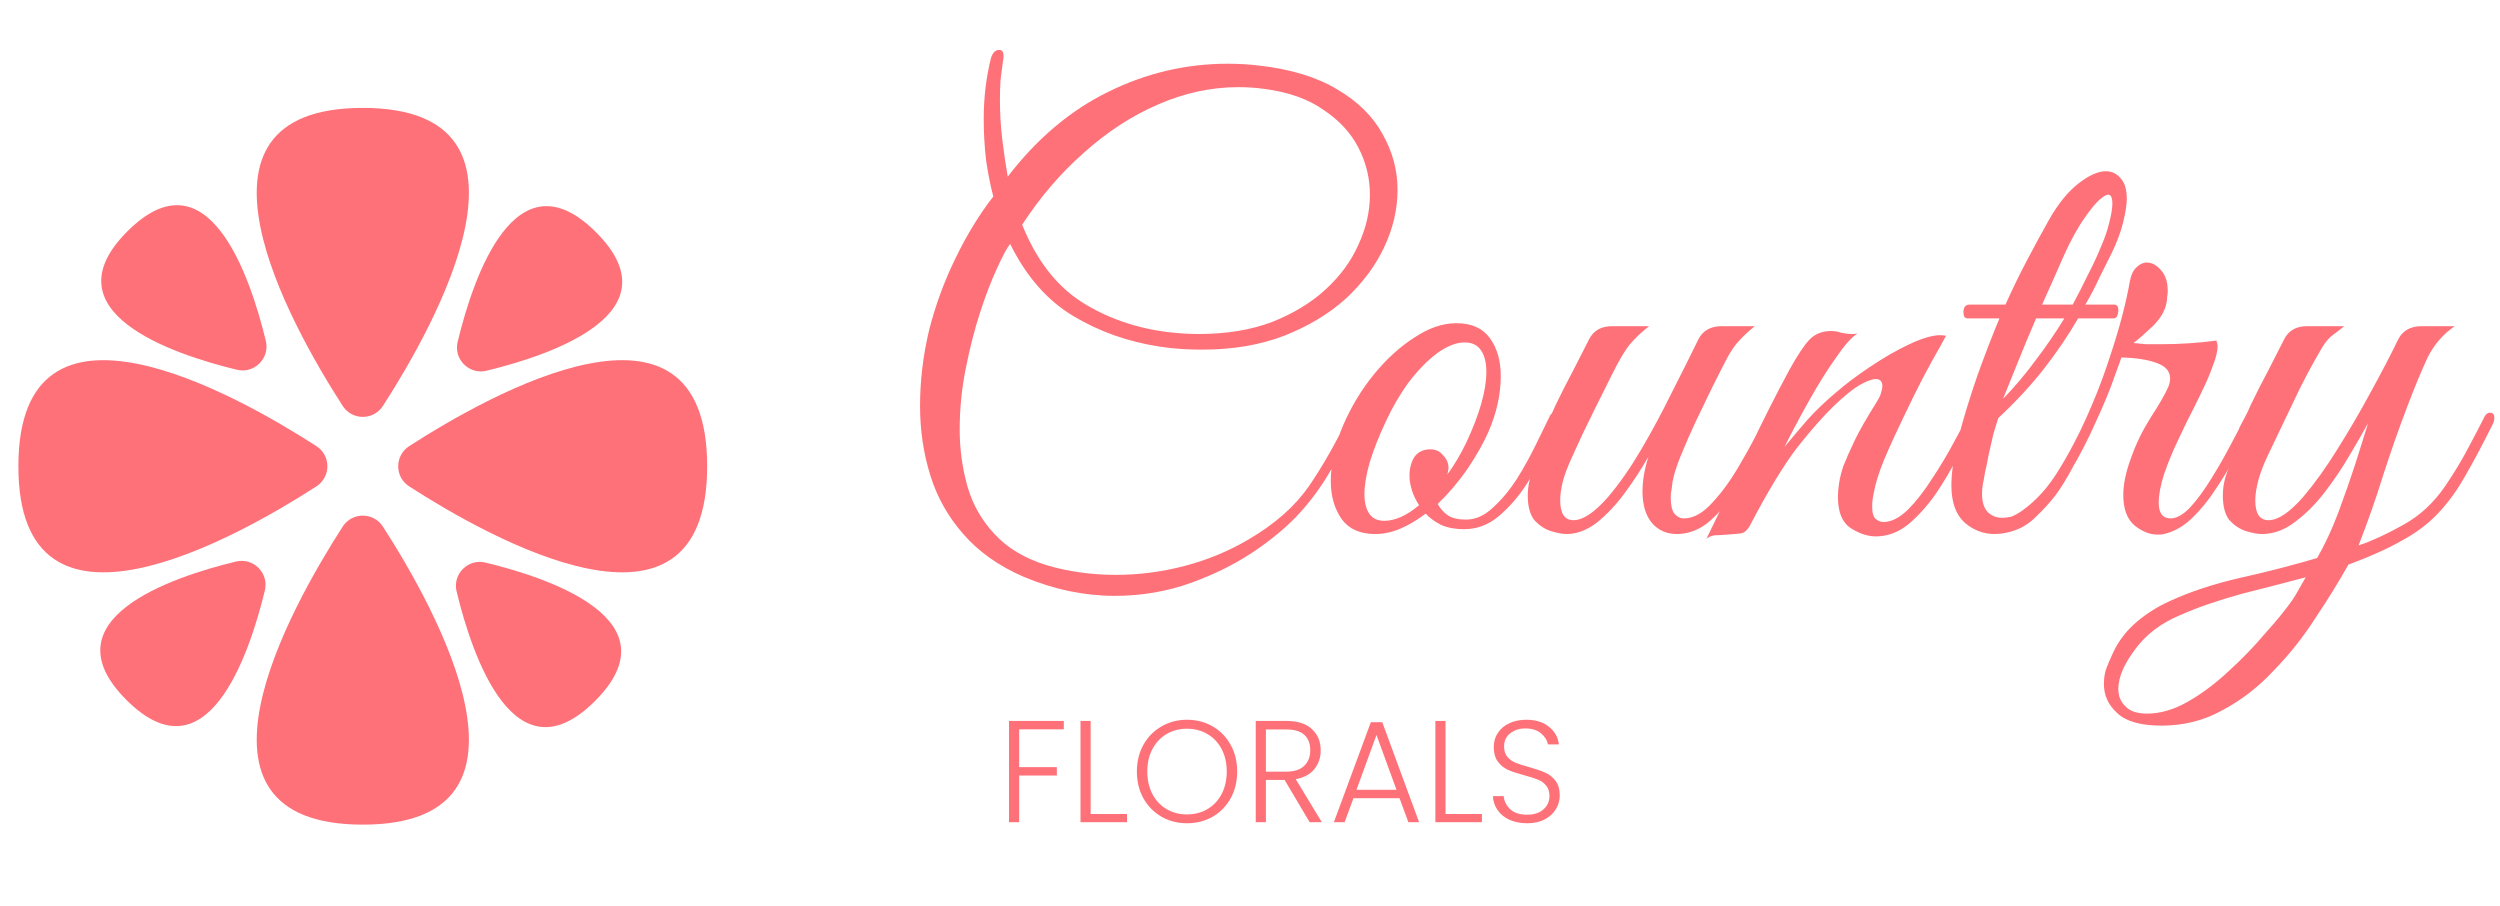 <?xml version="1.0"?>
<svg xmlns="http://www.w3.org/2000/svg" width="138" height="50" viewBox="0 0 111 40" fill="none">
<path d="M17.002 17.914C19.314 14.331 24.739 4.682 16.109 4.682C7.479 4.682 12.903 14.331 15.216 17.914C15.634 18.563 16.583 18.563 17.002 17.914Z" fill="#FE7179"/>
<path d="M15.216 23.272C12.904 26.856 7.479 36.505 16.109 36.505C24.739 36.505 19.314 26.856 17.001 23.272C16.583 22.623 15.633 22.623 15.216 23.272Z" fill="#FE7179"/>
<path d="M21.556 24.869C20.783 24.681 20.086 25.379 20.273 26.152C20.979 29.066 22.855 34.578 26.419 31.015C29.982 27.452 24.471 25.574 21.556 24.869Z" fill="#FE7179"/>
<path d="M21.603 16.351C24.517 15.646 30.029 13.769 26.466 10.205C22.903 6.642 21.025 12.154 20.32 15.068C20.133 15.841 20.83 16.539 21.603 16.351Z" fill="#FE7179"/>
<path d="M10.519 16.309C11.292 16.496 11.99 15.799 11.803 15.025C11.097 12.111 9.22 6.599 5.656 10.163C2.093 13.727 7.605 15.603 10.519 16.309Z" fill="#FE7179"/>
<path d="M10.476 24.824C7.562 25.529 2.05 27.406 5.614 30.97C9.177 34.533 11.054 29.021 11.76 26.107C11.947 25.334 11.249 24.637 10.476 24.824Z" fill="#FE7179"/>
<path d="M18.166 19.701C17.518 20.119 17.518 21.068 18.166 21.486C21.75 23.798 31.398 29.223 31.398 20.593C31.398 11.963 21.75 17.387 18.166 19.701Z" fill="#FE7179"/>
<path d="M14.049 21.486C14.698 21.067 14.698 20.119 14.049 19.7C10.465 17.388 0.816 11.963 0.816 20.593C0.816 29.223 10.465 23.798 14.049 21.486Z" fill="#FE7179"/>
<path d="M49.49 26.348C48.833 26.348 48.157 26.277 47.464 26.135C46.788 25.993 46.112 25.779 45.437 25.495C44.335 25.015 43.446 24.384 42.77 23.602C42.095 22.837 41.606 21.966 41.303 20.988C41.001 20.01 40.85 18.988 40.85 17.921C40.85 16.801 40.983 15.681 41.25 14.561C41.535 13.441 41.926 12.374 42.423 11.361C42.921 10.33 43.481 9.414 44.103 8.614C43.979 8.152 43.872 7.619 43.783 7.014C43.712 6.41 43.677 5.796 43.677 5.174C43.677 4.232 43.783 3.334 43.997 2.481C44.068 2.232 44.192 2.107 44.37 2.107C44.495 2.107 44.557 2.196 44.557 2.374C44.557 2.481 44.548 2.561 44.53 2.614C44.495 2.881 44.459 3.156 44.424 3.441C44.406 3.725 44.397 4.018 44.397 4.321C44.397 4.925 44.432 5.521 44.504 6.107C44.575 6.694 44.655 7.236 44.744 7.734C46.041 6.045 47.526 4.792 49.197 3.974C50.886 3.138 52.655 2.721 54.504 2.721C54.984 2.721 55.446 2.747 55.891 2.801C57.313 2.961 58.477 3.316 59.384 3.867C60.291 4.401 60.958 5.059 61.384 5.841C61.829 6.623 62.051 7.45 62.051 8.321C62.051 9.174 61.855 10.019 61.464 10.854C61.073 11.69 60.504 12.454 59.758 13.148C59.011 13.823 58.095 14.374 57.011 14.801C55.944 15.21 54.735 15.415 53.384 15.415C53.082 15.415 52.779 15.406 52.477 15.388C52.175 15.37 51.846 15.335 51.49 15.281C50.086 15.068 48.806 14.614 47.65 13.921C46.495 13.228 45.561 12.161 44.85 10.721C44.708 10.899 44.513 11.263 44.264 11.814C44.015 12.348 43.766 12.997 43.517 13.761C43.268 14.526 43.055 15.361 42.877 16.268C42.699 17.157 42.61 18.055 42.61 18.961C42.61 19.832 42.726 20.677 42.957 21.495C43.188 22.295 43.588 22.997 44.157 23.602C44.726 24.224 45.499 24.686 46.477 24.988C46.957 25.131 47.455 25.237 47.97 25.308C48.486 25.379 49.01 25.415 49.544 25.415C50.575 25.415 51.597 25.282 52.611 25.015C53.624 24.748 54.566 24.357 55.437 23.842C56.593 23.166 57.482 22.384 58.104 21.495C58.726 20.588 59.304 19.575 59.838 18.455C59.909 18.277 60.007 18.188 60.131 18.188C60.22 18.188 60.264 18.25 60.264 18.375C60.264 18.464 60.229 18.57 60.158 18.695C59.784 19.477 59.411 20.197 59.038 20.855C58.664 21.495 58.229 22.09 57.731 22.642C57.233 23.193 56.602 23.735 55.837 24.268C54.966 24.873 53.988 25.37 52.904 25.762C51.819 26.153 50.682 26.348 49.49 26.348ZM53.224 14.721C54.451 14.721 55.535 14.543 56.477 14.188C57.42 13.815 58.211 13.335 58.851 12.748C59.509 12.143 59.998 11.477 60.318 10.748C60.655 10.019 60.824 9.281 60.824 8.534C60.824 7.805 60.655 7.112 60.318 6.454C59.98 5.796 59.464 5.236 58.771 4.774C58.095 4.294 57.224 3.983 56.157 3.841C55.766 3.787 55.375 3.761 54.984 3.761C53.775 3.761 52.584 4.018 51.41 4.534C50.255 5.032 49.161 5.743 48.13 6.668C47.099 7.574 46.184 8.641 45.384 9.868C46.006 11.414 46.877 12.552 47.997 13.281C49.135 14.01 50.433 14.463 51.891 14.641C52.353 14.694 52.797 14.721 53.224 14.721ZM61.061 23.602C60.385 23.602 59.887 23.379 59.567 22.935C59.247 22.473 59.087 21.913 59.087 21.255C59.087 20.455 59.274 19.619 59.647 18.748C60.003 17.93 60.456 17.183 61.007 16.508C61.559 15.832 62.154 15.29 62.794 14.881C63.434 14.454 64.056 14.241 64.661 14.241C65.337 14.241 65.834 14.463 66.154 14.908C66.474 15.352 66.634 15.912 66.634 16.588C66.634 17.406 66.448 18.241 66.074 19.095C65.861 19.575 65.559 20.108 65.168 20.695C64.776 21.264 64.332 21.788 63.834 22.268C63.941 22.464 64.092 22.633 64.287 22.775C64.483 22.899 64.75 22.962 65.088 22.962C65.514 22.962 65.914 22.784 66.288 22.428C66.679 22.073 67.034 21.646 67.354 21.148C67.674 20.633 67.959 20.117 68.208 19.601C68.457 19.086 68.661 18.668 68.821 18.348C68.874 18.241 68.963 18.188 69.088 18.188C69.159 18.188 69.212 18.224 69.248 18.295C69.283 18.348 69.274 18.437 69.221 18.561C69.114 18.828 68.937 19.228 68.688 19.761C68.439 20.277 68.137 20.819 67.781 21.388C67.425 21.939 67.016 22.41 66.554 22.802C66.092 23.193 65.576 23.388 65.008 23.388C64.616 23.388 64.279 23.326 63.994 23.201C63.71 23.059 63.479 22.89 63.301 22.695C62.928 22.979 62.554 23.201 62.181 23.362C61.807 23.522 61.434 23.602 61.061 23.602ZM61.461 23.015C61.941 23.015 62.456 22.784 63.008 22.322C62.865 22.108 62.759 21.886 62.688 21.655C62.616 21.424 62.581 21.21 62.581 21.015C62.581 20.695 62.652 20.419 62.794 20.188C62.954 19.957 63.194 19.841 63.514 19.841C63.745 19.841 63.932 19.93 64.074 20.108C64.234 20.268 64.314 20.455 64.314 20.668C64.314 20.721 64.305 20.775 64.287 20.828C64.287 20.864 64.279 20.908 64.261 20.961C64.563 20.552 64.848 20.073 65.114 19.521C65.701 18.259 65.994 17.219 65.994 16.401C65.994 15.992 65.914 15.672 65.754 15.441C65.594 15.21 65.354 15.095 65.034 15.095C64.661 15.095 64.252 15.255 63.807 15.575C63.381 15.895 62.963 16.321 62.554 16.855C62.163 17.388 61.816 17.983 61.514 18.641C61.23 19.246 60.998 19.832 60.821 20.401C60.661 20.953 60.581 21.433 60.581 21.841C60.581 22.197 60.652 22.482 60.794 22.695C60.936 22.908 61.158 23.015 61.461 23.015ZM69.567 23.602C69.371 23.602 69.131 23.557 68.847 23.468C68.58 23.379 68.34 23.219 68.127 22.988C67.931 22.739 67.833 22.375 67.833 21.895C67.833 21.433 67.94 20.988 68.153 20.561C68.385 20.117 68.598 19.69 68.793 19.281C68.74 19.281 68.678 19.264 68.607 19.228C68.553 19.192 68.527 19.139 68.527 19.068C68.527 18.997 68.544 18.926 68.58 18.855C68.651 18.712 68.731 18.561 68.82 18.401C68.909 18.241 68.989 18.072 69.06 17.895C69.327 17.343 69.593 16.819 69.86 16.321C70.127 15.806 70.358 15.352 70.553 14.961C70.749 14.57 71.087 14.374 71.567 14.374H73.22C72.918 14.606 72.642 14.863 72.394 15.148C72.162 15.415 71.869 15.912 71.513 16.641C71.513 16.641 71.451 16.766 71.327 17.015C71.202 17.264 71.042 17.584 70.847 17.975C70.669 18.348 70.482 18.73 70.287 19.121C70.109 19.512 69.958 19.841 69.833 20.108C69.602 20.606 69.451 21.006 69.38 21.308C69.309 21.593 69.273 21.859 69.273 22.108C69.273 22.695 69.469 22.988 69.86 22.988C70.287 22.988 70.802 22.642 71.407 21.948C71.905 21.361 72.394 20.659 72.874 19.841C73.354 19.024 73.807 18.179 74.234 17.308C74.678 16.437 75.069 15.655 75.407 14.961C75.603 14.57 75.949 14.374 76.447 14.374H77.914C77.647 14.588 77.425 14.792 77.247 14.988C77.069 15.166 76.891 15.415 76.714 15.735C76.554 16.037 76.332 16.472 76.047 17.041C75.816 17.521 75.567 18.037 75.3 18.588C75.051 19.121 74.829 19.628 74.634 20.108C74.438 20.588 74.314 20.979 74.26 21.282C74.243 21.459 74.225 21.593 74.207 21.681C74.189 21.77 74.18 21.868 74.18 21.975C74.18 22.313 74.234 22.553 74.34 22.695C74.465 22.837 74.607 22.908 74.767 22.908C75.194 22.908 75.62 22.668 76.047 22.188C76.492 21.708 76.909 21.122 77.3 20.428C77.709 19.735 78.056 19.077 78.34 18.455C78.447 18.259 78.545 18.161 78.634 18.161C78.74 18.161 78.794 18.224 78.794 18.348C78.794 18.437 78.758 18.544 78.687 18.668C78.492 19.095 78.251 19.584 77.967 20.135C77.683 20.686 77.363 21.228 77.007 21.762C76.651 22.295 76.26 22.739 75.834 23.095C75.407 23.433 74.945 23.602 74.447 23.602C74.002 23.602 73.638 23.442 73.354 23.122C73.069 22.784 72.927 22.313 72.927 21.708C72.927 21.228 73.016 20.712 73.194 20.161C72.891 20.695 72.545 21.228 72.153 21.762C71.762 22.295 71.345 22.739 70.9 23.095C70.456 23.433 70.011 23.602 69.567 23.602ZM75.764 23.815C76.404 22.517 77.017 21.237 77.604 19.975C78.208 18.695 78.822 17.477 79.444 16.321C79.799 15.681 80.093 15.237 80.324 14.988C80.573 14.721 80.902 14.588 81.311 14.588C81.453 14.588 81.604 14.614 81.764 14.668C81.924 14.703 82.084 14.721 82.244 14.721C82.351 14.721 82.431 14.712 82.484 14.694C82.235 14.837 81.915 15.192 81.524 15.761C81.133 16.312 80.733 16.952 80.324 17.681C79.915 18.41 79.55 19.095 79.231 19.735C79.568 19.326 79.915 18.917 80.27 18.508C80.644 18.099 81.053 17.708 81.497 17.335C81.924 16.961 82.431 16.579 83.017 16.188C83.622 15.779 84.209 15.441 84.777 15.175C85.346 14.908 85.8 14.774 86.137 14.774C86.262 14.774 86.351 14.783 86.404 14.801C86.404 14.801 86.306 14.979 86.111 15.335C85.915 15.672 85.666 16.126 85.364 16.695C85.08 17.246 84.786 17.841 84.484 18.481C84.182 19.104 83.906 19.708 83.657 20.295C83.426 20.864 83.275 21.344 83.204 21.735C83.151 21.966 83.124 22.179 83.124 22.375C83.124 22.659 83.177 22.846 83.284 22.935C83.391 23.024 83.506 23.068 83.631 23.068C83.969 23.068 84.324 22.89 84.697 22.535C85.071 22.162 85.426 21.708 85.764 21.175C86.12 20.641 86.431 20.126 86.698 19.628C86.982 19.113 87.186 18.721 87.311 18.455C87.382 18.312 87.435 18.232 87.471 18.215C87.506 18.179 87.56 18.161 87.631 18.161C87.737 18.161 87.791 18.232 87.791 18.375C87.791 18.464 87.764 18.561 87.711 18.668C87.498 19.077 87.24 19.566 86.938 20.135C86.653 20.704 86.324 21.264 85.951 21.815C85.577 22.348 85.168 22.802 84.724 23.175C84.28 23.53 83.8 23.708 83.284 23.708C82.928 23.708 82.555 23.584 82.164 23.335C81.791 23.086 81.604 22.624 81.604 21.948C81.604 21.753 81.622 21.548 81.657 21.335C81.693 21.104 81.755 20.855 81.844 20.588C81.986 20.233 82.155 19.85 82.351 19.441C82.546 19.032 82.866 18.473 83.311 17.761C83.435 17.566 83.506 17.415 83.524 17.308C83.56 17.201 83.577 17.112 83.577 17.041C83.577 16.828 83.48 16.721 83.284 16.721C83.124 16.721 82.884 16.81 82.564 16.988C82.262 17.166 81.879 17.477 81.417 17.921C80.973 18.348 80.439 18.953 79.817 19.735C79.213 20.517 78.51 21.673 77.71 23.201C77.586 23.433 77.444 23.557 77.284 23.575C77.141 23.593 76.937 23.61 76.67 23.628C76.493 23.646 76.324 23.655 76.164 23.655C76.004 23.673 75.87 23.726 75.764 23.815ZM88.562 23.602C88.065 23.602 87.62 23.433 87.229 23.095C86.838 22.739 86.642 22.188 86.642 21.442C86.642 20.855 86.749 20.135 86.963 19.281C87.194 18.41 87.469 17.512 87.789 16.588C88.127 15.646 88.456 14.792 88.776 14.028H87.362C87.238 14.028 87.176 13.939 87.176 13.761C87.176 13.672 87.194 13.592 87.229 13.521C87.282 13.45 87.354 13.415 87.442 13.415H89.043C89.345 12.739 89.665 12.081 90.003 11.441C90.34 10.801 90.669 10.197 90.989 9.628C91.398 8.916 91.834 8.383 92.296 8.028C92.758 7.672 93.158 7.494 93.496 7.494C93.763 7.494 93.985 7.601 94.163 7.814C94.341 8.01 94.43 8.312 94.43 8.721C94.43 8.97 94.376 9.316 94.269 9.761C94.163 10.188 93.994 10.641 93.763 11.121C93.638 11.37 93.46 11.726 93.229 12.188C93.016 12.65 92.803 13.059 92.589 13.415H93.869C93.994 13.415 94.056 13.503 94.056 13.681C94.056 13.752 94.038 13.832 94.003 13.921C93.967 13.992 93.914 14.028 93.843 14.028H92.269C91.825 14.792 91.318 15.539 90.749 16.268C90.18 16.997 89.505 17.726 88.723 18.455C88.669 18.615 88.598 18.846 88.509 19.148C88.438 19.45 88.367 19.761 88.296 20.081C88.243 20.384 88.189 20.641 88.136 20.855C88.1 21.068 88.082 21.175 88.082 21.175C88.029 21.406 88.002 21.619 88.002 21.815C88.002 22.188 88.091 22.464 88.269 22.642C88.447 22.802 88.651 22.881 88.883 22.881C89.025 22.881 89.167 22.864 89.309 22.828C89.451 22.775 89.612 22.686 89.789 22.561C90.412 22.117 90.954 21.513 91.416 20.748C91.896 19.984 92.314 19.246 92.669 18.535C92.776 18.321 92.883 18.215 92.989 18.215C93.061 18.215 93.096 18.268 93.096 18.375C93.096 18.428 93.069 18.526 93.016 18.668C92.625 19.486 92.296 20.144 92.029 20.641C91.763 21.139 91.505 21.557 91.256 21.895C91.007 22.215 90.714 22.535 90.376 22.855C90.127 23.104 89.843 23.29 89.523 23.415C89.203 23.539 88.883 23.602 88.562 23.602ZM90.669 13.415H92.029C92.278 12.952 92.509 12.499 92.723 12.054C92.954 11.61 93.158 11.165 93.336 10.721C93.46 10.437 93.567 10.117 93.656 9.761C93.745 9.405 93.789 9.13 93.789 8.934C93.789 8.668 93.727 8.534 93.603 8.534C93.514 8.534 93.38 8.614 93.203 8.774C93.043 8.916 92.838 9.165 92.589 9.521C92.269 9.965 91.949 10.543 91.629 11.254C91.327 11.948 91.007 12.668 90.669 13.415ZM88.936 17.601C89.451 17.068 89.931 16.499 90.376 15.895C90.838 15.29 91.265 14.668 91.656 14.028H90.403C90.118 14.686 89.852 15.326 89.603 15.948C89.354 16.57 89.132 17.121 88.936 17.601ZM95.794 23.628C95.456 23.628 95.118 23.495 94.781 23.228C94.443 22.944 94.274 22.49 94.274 21.868C94.274 21.388 94.39 20.837 94.621 20.215C94.834 19.61 95.118 19.024 95.474 18.455C95.847 17.886 96.114 17.424 96.274 17.068C96.328 16.926 96.354 16.801 96.354 16.695C96.354 16.375 96.15 16.143 95.741 16.001C95.35 15.859 94.834 15.779 94.194 15.761L93.874 16.641C93.678 17.21 93.403 17.877 93.047 18.641C92.71 19.406 92.327 20.144 91.901 20.855C91.492 21.566 91.065 22.135 90.621 22.561C90.585 22.597 90.541 22.615 90.487 22.615C90.416 22.615 90.372 22.57 90.354 22.482C90.318 22.393 90.354 22.286 90.46 22.162C91.154 21.237 91.776 20.215 92.327 19.095C92.878 17.957 93.341 16.801 93.714 15.628C94.105 14.454 94.39 13.37 94.567 12.374C94.621 12.09 94.719 11.886 94.861 11.761C95.003 11.619 95.154 11.548 95.314 11.548C95.545 11.548 95.759 11.663 95.954 11.894C96.15 12.108 96.248 12.419 96.248 12.828C96.248 12.899 96.239 12.979 96.221 13.068C96.221 13.157 96.212 13.246 96.194 13.335C96.123 13.708 95.91 14.063 95.554 14.401C95.216 14.721 94.941 14.961 94.727 15.121C94.905 15.139 95.092 15.157 95.287 15.175C95.483 15.175 95.696 15.175 95.927 15.175C96.763 15.175 97.59 15.121 98.408 15.014C98.443 15.121 98.461 15.201 98.461 15.255C98.461 15.486 98.39 15.779 98.248 16.135C98.123 16.49 97.99 16.81 97.847 17.095C97.776 17.255 97.634 17.548 97.421 17.975C97.207 18.384 96.976 18.855 96.728 19.388C96.479 19.904 96.265 20.419 96.088 20.935C95.927 21.433 95.847 21.859 95.847 22.215C95.847 22.677 96.025 22.908 96.381 22.908C96.647 22.908 96.941 22.739 97.261 22.401C97.581 22.046 97.892 21.619 98.194 21.122C98.514 20.606 98.799 20.108 99.048 19.628C99.314 19.13 99.519 18.739 99.661 18.455C99.732 18.277 99.83 18.188 99.954 18.188C100.025 18.188 100.061 18.25 100.061 18.375C100.061 18.446 100.034 18.552 99.981 18.695C99.785 19.104 99.554 19.566 99.288 20.081C99.021 20.597 98.719 21.104 98.381 21.602C98.061 22.099 97.705 22.535 97.314 22.908C96.941 23.264 96.532 23.495 96.088 23.602C96.034 23.619 95.936 23.628 95.794 23.628ZM95.974 32.109C95.049 32.109 94.392 31.922 94.001 31.549C93.609 31.193 93.414 30.766 93.414 30.268C93.414 30.002 93.449 29.771 93.52 29.575C93.592 29.38 93.698 29.131 93.841 28.828C94.089 28.313 94.436 27.868 94.88 27.495C95.325 27.122 95.805 26.82 96.321 26.588C97.245 26.162 98.294 25.815 99.467 25.548C100.659 25.282 101.796 24.988 102.881 24.668C103.219 24.082 103.53 23.415 103.814 22.668C104.099 21.904 104.356 21.166 104.588 20.455C104.819 19.726 105.005 19.13 105.148 18.668C104.934 19.059 104.659 19.539 104.321 20.108C104.001 20.659 103.636 21.201 103.228 21.735C102.819 22.268 102.374 22.713 101.894 23.068C101.432 23.424 100.943 23.602 100.427 23.602C100.232 23.602 99.992 23.557 99.707 23.468C99.441 23.379 99.201 23.219 98.987 22.988C98.792 22.739 98.694 22.375 98.694 21.895C98.694 21.433 98.801 20.988 99.014 20.561C99.245 20.117 99.459 19.69 99.654 19.281C99.601 19.281 99.538 19.264 99.467 19.228C99.414 19.192 99.387 19.139 99.387 19.068C99.387 18.997 99.405 18.926 99.441 18.855C99.512 18.712 99.592 18.561 99.681 18.401C99.77 18.241 99.85 18.072 99.921 17.895C100.187 17.343 100.454 16.819 100.721 16.321C100.987 15.806 101.219 15.352 101.414 14.961C101.61 14.57 101.948 14.374 102.428 14.374H104.081C103.956 14.481 103.796 14.606 103.601 14.748C103.423 14.872 103.254 15.068 103.094 15.335C102.614 16.152 102.196 16.944 101.841 17.708C101.485 18.455 101.103 19.255 100.694 20.108C100.499 20.517 100.356 20.89 100.267 21.228C100.179 21.566 100.134 21.859 100.134 22.108C100.134 22.695 100.33 22.988 100.721 22.988C101.147 22.988 101.663 22.642 102.268 21.948C102.765 21.361 103.263 20.668 103.761 19.868C104.276 19.05 104.765 18.215 105.228 17.361C105.708 16.49 106.125 15.69 106.481 14.961C106.677 14.57 107.023 14.374 107.521 14.374H108.988C108.472 14.73 108.072 15.192 107.788 15.761C107.521 16.33 107.219 17.059 106.881 17.948C106.508 18.926 106.152 19.939 105.814 20.988C105.494 22.019 105.13 23.059 104.721 24.108C105.308 23.913 105.965 23.61 106.694 23.201C107.441 22.793 108.072 22.206 108.588 21.442C108.997 20.837 109.343 20.259 109.628 19.708C109.93 19.139 110.143 18.73 110.268 18.481C110.339 18.304 110.437 18.215 110.561 18.215C110.686 18.215 110.748 18.295 110.748 18.455C110.748 18.544 110.721 18.641 110.668 18.748C110.206 19.672 109.788 20.455 109.414 21.095C109.059 21.717 108.659 22.259 108.214 22.721C107.788 23.166 107.263 23.557 106.641 23.895C106.019 24.25 105.228 24.606 104.268 24.962C103.841 25.726 103.352 26.517 102.801 27.335C102.268 28.171 101.654 28.944 100.961 29.655C100.285 30.384 99.53 30.971 98.694 31.415C97.876 31.878 96.969 32.109 95.974 32.109ZM95.334 31.575C95.921 31.575 96.525 31.398 97.147 31.042C97.769 30.686 98.374 30.233 98.961 29.682C99.547 29.148 100.081 28.597 100.561 28.028C101.059 27.477 101.459 26.988 101.761 26.562C101.85 26.437 101.948 26.277 102.054 26.082C102.161 25.886 102.268 25.699 102.374 25.522C101.503 25.753 100.543 26.002 99.494 26.268C98.463 26.553 97.565 26.864 96.801 27.202C95.947 27.557 95.281 28.064 94.8 28.722C94.303 29.38 94.054 29.966 94.054 30.482C94.054 30.802 94.16 31.06 94.374 31.255C94.569 31.469 94.889 31.575 95.334 31.575Z" fill="#FE7179"/>
<path d="M47.233 31.9V32.273H45.251V33.953H46.924V34.326H45.251V36.398H44.8V31.9H47.233ZM48.425 36.032H50.04V36.398H47.974V31.9H48.425V36.032ZM52.704 36.444C52.288 36.444 51.91 36.347 51.571 36.154C51.232 35.956 50.964 35.684 50.767 35.337C50.574 34.985 50.477 34.588 50.477 34.146C50.477 33.704 50.574 33.309 50.767 32.962C50.964 32.61 51.232 32.337 51.571 32.144C51.91 31.947 52.288 31.848 52.704 31.848C53.124 31.848 53.504 31.947 53.843 32.144C54.182 32.337 54.448 32.61 54.641 32.962C54.834 33.309 54.931 33.704 54.931 34.146C54.931 34.588 54.834 34.985 54.641 35.337C54.448 35.684 54.182 35.956 53.843 36.154C53.504 36.347 53.124 36.444 52.704 36.444ZM52.704 36.051C53.039 36.051 53.339 35.974 53.605 35.819C53.871 35.665 54.081 35.444 54.236 35.156C54.39 34.864 54.467 34.528 54.467 34.146C54.467 33.764 54.39 33.429 54.236 33.142C54.081 32.854 53.871 32.633 53.605 32.479C53.339 32.324 53.039 32.247 52.704 32.247C52.369 32.247 52.069 32.324 51.803 32.479C51.537 32.633 51.327 32.854 51.172 33.142C51.018 33.429 50.94 33.764 50.94 34.146C50.94 34.528 51.018 34.864 51.172 35.156C51.327 35.444 51.537 35.665 51.803 35.819C52.069 35.974 52.369 36.051 52.704 36.051ZM58.149 36.398L57.036 34.519H56.206V36.398H55.755V31.9H57.107C57.609 31.9 57.989 32.02 58.246 32.26C58.508 32.5 58.639 32.816 58.639 33.206C58.639 33.532 58.544 33.811 58.355 34.043C58.171 34.27 57.896 34.418 57.532 34.487L58.69 36.398H58.149ZM56.206 34.152H57.113C57.465 34.152 57.729 34.066 57.905 33.895C58.085 33.723 58.175 33.494 58.175 33.206C58.175 32.91 58.089 32.683 57.918 32.524C57.746 32.361 57.476 32.279 57.107 32.279H56.206V34.152ZM62.139 35.33H60.093L59.7 36.398H59.224L60.865 31.958H61.373L63.008 36.398H62.532L62.139 35.33ZM62.004 34.957L61.116 32.524L60.228 34.957H62.004ZM64.182 36.032H65.797V36.398H63.731V31.9H64.182V36.032ZM67.805 36.444C67.508 36.444 67.247 36.392 67.019 36.289C66.796 36.186 66.62 36.042 66.492 35.858C66.363 35.673 66.294 35.467 66.286 35.24H66.762C66.783 35.459 66.88 35.652 67.052 35.819C67.223 35.982 67.474 36.064 67.805 36.064C68.109 36.064 68.349 35.986 68.525 35.832C68.706 35.673 68.796 35.474 68.796 35.233C68.796 35.04 68.746 34.886 68.648 34.77C68.549 34.65 68.427 34.562 68.281 34.506C68.135 34.446 67.933 34.382 67.676 34.313C67.375 34.232 67.137 34.152 66.961 34.075C66.785 33.998 66.635 33.878 66.511 33.715C66.386 33.552 66.324 33.331 66.324 33.052C66.324 32.82 66.384 32.614 66.504 32.434C66.624 32.249 66.794 32.106 67.013 32.003C67.232 31.9 67.483 31.848 67.766 31.848C68.182 31.848 68.517 31.951 68.77 32.157C69.027 32.359 69.175 32.62 69.214 32.942H68.725C68.695 32.758 68.594 32.595 68.422 32.453C68.251 32.307 68.019 32.234 67.727 32.234C67.457 32.234 67.232 32.307 67.052 32.453C66.871 32.595 66.781 32.79 66.781 33.039C66.781 33.228 66.831 33.38 66.929 33.496C67.028 33.612 67.15 33.7 67.296 33.76C67.446 33.82 67.648 33.884 67.901 33.953C68.193 34.034 68.429 34.116 68.609 34.197C68.789 34.275 68.942 34.395 69.066 34.558C69.19 34.721 69.253 34.94 69.253 35.214C69.253 35.424 69.197 35.624 69.085 35.813C68.974 36.002 68.808 36.154 68.59 36.27C68.371 36.386 68.109 36.444 67.805 36.444Z" fill="#FE7179"/>
</svg>
